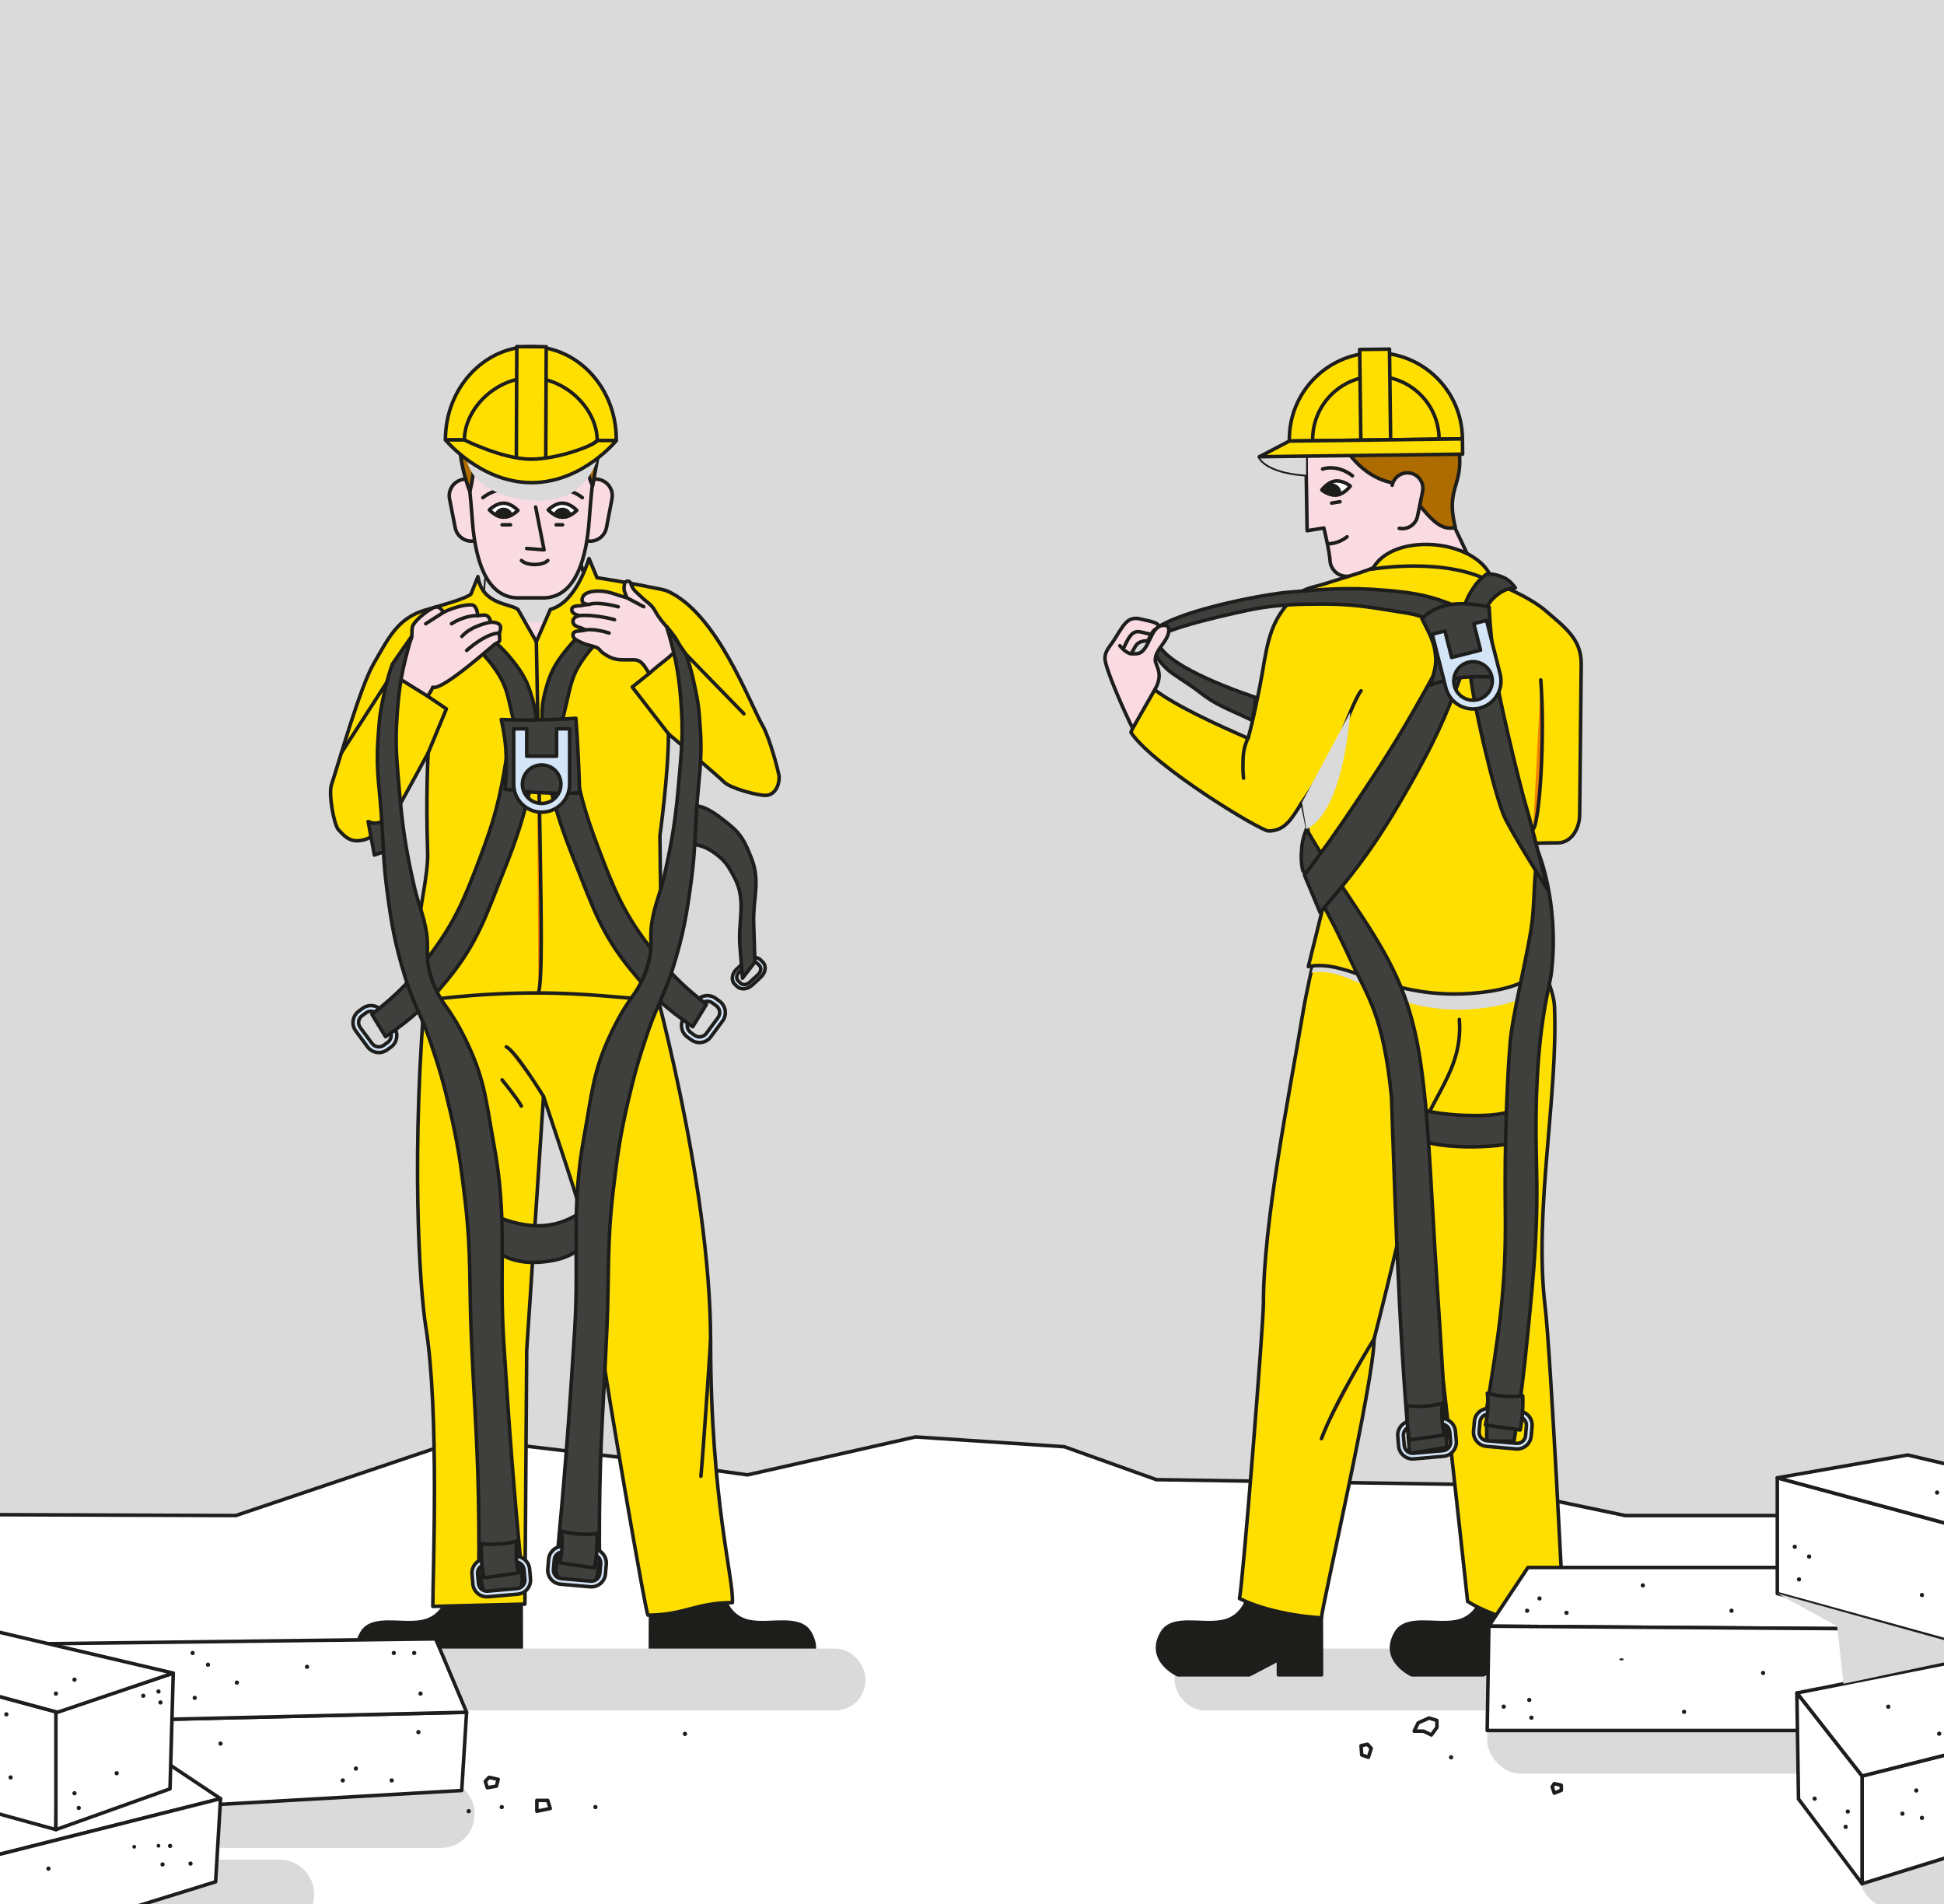 <?xml version="1.0" encoding="UTF-8"?>
<svg xmlns="http://www.w3.org/2000/svg" viewBox="0 0 549.79 538.42">
  <g style="isolation:isolate;">
    <g id="Layer_1">
      <rect x="-23.03" y="-67.15" width="601.14" height="628.19" style="fill:#dadada;"></rect>
      <polygon points="578.11 428.52 459.63 428.52 417.96 419.79 327.04 418.37 301 409.06 258.93 406.29 211.41 417.02 177.4 412.3 131.12 406.79 66.69 428.52 -16.58 428.22 -16.58 561.03 578.11 561.03 578.11 428.52" style="fill:#fff; stroke:#1d1d1b; stroke-linecap:round; stroke-linejoin:round;"></polygon>
      <rect x="332.21" y="466.13" width="138.72" height="17.48" rx="8.42" ry="8.42" style="fill:#dadada; mix-blend-mode:multiply;"></rect>
      <path d="M352.74,451.98s-1.16,5.37-7.04,6.52c-5.87,1.16-14.17-1.82-17.08,3.19-4.51,7.76,4.48,11.86,4.48,11.86h20.23s8.23-4.3,8.23-4.3v4.3h12.18s-.06-21.57-.06-21.57h-20.94Z" style="fill:#1d1d1b; stroke:#1d1d1b; stroke-linecap:round; stroke-linejoin:round;"></path>
      <path d="M418.92,451.98s-1.16,5.37-7.04,6.52c-5.87,1.16-14.17-1.82-17.08,3.19-4.51,7.76,4.48,11.86,4.48,11.86h20.23s8.23-4.3,8.23-4.3v4.3h12.18s-.06-21.57-.06-21.57h-20.94Z" style="fill:#1d1d1b; stroke:#1d1d1b; stroke-linecap:round; stroke-linejoin:round;"></path>
      <path d="M371.57,271.38s-2.2,9.41-3.17,15.47c-3.78,22.69-11.09,58.71-11.09,81.66,0,5.98-5.8,79.07-6.77,83.47,9.93,4.92,23.19,5.46,23.19,5.46.18-3.6,14.88-66.97,14.88-78.84,0,0,9.42-36.43,11.45-50.94,1.14,13.72,1.07,27.83,5.35,40.86.85,2.59,9.65,84.28,9.65,84.28,6.95,4.5,24.62,9.83,27.17,4.64,0,0-3.69-75.11-5.24-87.93-3.25-26.96,3.69-59.64,2.64-84.94-.22-5.18-4.75-13.89-4.75-13.89l-63.31.7Z" style="fill:#ffdf00; fill-rule:evenodd; stroke:#1d1d1b; stroke-linecap:round; stroke-linejoin:round;"></path>
      <path d="M417.89,280.74c-24.01,2.36-35.12-8.65-46.34-7.64l-.65,1.96c11.78-2.29,21.87,12.63,46.99,10.15,19.77-1.94,20.33-10.55,20.33-13.01l-1.08-.05c-1.79,3.35-6.57,7.34-19.25,8.58Z" style="fill:#dadada; fill-rule:evenodd; mix-blend-mode:multiply;"></path>
      <polyline points="416.59 160.04 409.93 146.01 388.91 141.58 384.63 165.73" style="fill:#fbdbe3; fill-rule:evenodd; stroke:#1d1d1b; stroke-linecap:round; stroke-linejoin:round;"></polyline>
      <path d="M409.62,149.27l2.25-23.44-42.58.2.38,24.03,4.74-.77s1.61,6.54,1.78,9.62c.06,1.02,1.68,5.59,7.72,3.54.83-.28,4.01-1.51,10.55-1.83" style="fill:#fbdbe3; fill-rule:evenodd; stroke:#1d1d1b; stroke-linecap:round; stroke-linejoin:round;"></path>
      <path d="M380.53,126.86s4.51,7.73,12.61,9.5c7.54,1.65,11.25,14.72,18.45,12.77-2.96-11.97,2.86-11.51.81-23.5-2.03-11.87-32.34.6-32.34.6l.47.63Z" style="fill:#ad6b00; fill-rule:evenodd; stroke:#1d1d1b; stroke-linecap:round; stroke-linejoin:round;"></path>
      <path d="M373.84,138.52s1.53-2.19,3.75-2.5c2.22-.3,4.29,1.4,4.29,1.4,0,0-1.53,2.2-3.75,2.51-2.22.3-4.29-1.4-4.29-1.4Z" style="fill:#fff; stroke:#1d1d1b; stroke-linecap:round; stroke-linejoin:round;"></path>
      <path d="M388.8,99.74c13.52-.17,24.62,10.65,24.79,24.17,0,.06,0,.12,0,.18l-48.95.62c0-.06,0-.12,0-.18-.17-13.52,10.65-24.62,24.17-24.79Z" style="fill:#ffdf00; fill-rule:evenodd; stroke:#1d1d1b; stroke-linecap:round; stroke-linejoin:round;"></path>
      <path d="M388.89,106.38c9.88-.12,17.98,7.78,18.11,17.66,0,.04,0,.09,0,.13l-35.76.46s0-.09,0-.13c-.13-9.88,7.78-17.99,17.66-18.12Z" style="fill:#ffdf00; fill-rule:evenodd; stroke:#1d1d1b; stroke-linecap:round; stroke-linejoin:round;"></path>
      <rect x="384.7" y="98.78" width="8.43" height="25.62" transform="translate(-1.39 4.95) rotate(-.73)" style="fill:#ffdf00; stroke:#1d1d1b; stroke-linecap:round; stroke-linejoin:round;"></rect>
      <line x1="378.97" y1="141.87" x2="376.6" y2="142.25" style="fill:none; stroke:#1d1d1b; stroke-linecap:round; stroke-linejoin:round;"></line>
      <path d="M375.57,153.73s2.61.22,5.4-1.95" style="fill:#fbdbe3; fill-rule:evenodd; stroke:#1d1d1b; stroke-linecap:round; stroke-linejoin:round;"></path>
      <path d="M393.73,137.2c.48-2.36,2.82-3.9,5.18-3.42h0c2.36.48,3.9,2.82,3.42,5.18l-1.43,7c-.48,2.36-2.82,3.9-5.18,3.42h0" style="fill:#fbdbe3; stroke:#1d1d1b; stroke-linecap:round; stroke-linejoin:round;"></path>
      <path d="M356.18,129.14s1.49,4.31,13.2,5.1v-5.09" style="fill:#ffdf00; fill-rule:evenodd; stroke:#1d1d1b; stroke-linecap:round; stroke-linejoin:round;"></path>
      <path d="M378.87,139.74c.02-.19.02-.38-.02-.58-.21-1.32-1.46-2.22-2.78-2.01-.92.15-1.62.79-1.9,1.62.67.46,2.26,1.39,3.95,1.16.26-.04.51-.1.74-.18Z" style="fill:#1d1d1b; fill-rule:evenodd; stroke:#1d1d1b; stroke-linecap:round; stroke-linejoin:round;"></path>
      <path d="M356.18,129.14s1.49,4.31,13.2,5.1v-5.3l-13.2.19Z" style="fill:#dadada; fill-rule:evenodd; mix-blend-mode:multiply;"></path>
      <path d="M399.71,329.41c1.32-16.79,14.33-24.36,13.01-41.15" style="fill:none; stroke:#1d1d1b; stroke-linecap:round; stroke-linejoin:round;"></path>
      <path d="M399.18,312.12c1.9,3.29,23.81,4.45,27.87,1.98l1.82,8.52c-2.31,2.01-26.61,3.03-29.17-2.07l-.52-8.43Z" style="fill:#3f3f3e; fill-rule:evenodd; stroke:#1d1d1b; stroke-linecap:round; stroke-linejoin:round;"></path>
      <path d="M438.22,267.73s-4.48-28.95-4.48-29.26c0,0,2.07-.15,6.77-.15,3.96,0,6.24-4.09,6.24-8.05l.44-42.65c0-6.99-4.7-10.29-10.02-14.9-5.06-4.4-14.95-8.09-14.95-8.09-3.06-12.04-27.57-14.57-33.76-4.22-.36.6-10.03,3.43-13.54,4.57-3.3,1.1-5.63,1.06-8.26,3.34-7.12,6.2-8.13,12.75-9.67,21.98-.57,3.52-2.86,14.82-4.05,18.46-.7-.44-18.58-7.76-26.38-13.72,0,0-7.04,11.62-6.68,12.13,6.71,9.74,36.67,27.79,38.87,27.79,4.92,0,6.77-3.96,9.5-8.09.53,2.42,2.11,10.24,2.11,10.24,0,3.56,3.69,19.83,3.69,19.83l-4.04,16.35c11.78-2.29,22.78,9.9,47.9,7.43,19.77-1.94,20.33-10.55,20.33-13.01Z" style="fill:#ffdf00; fill-rule:evenodd; stroke:#1d1d1b; stroke-linecap:round; stroke-linejoin:round;"></path>
      <path d="M374.03,251.51c.88,3.87,3.17,5.54,6.33,7.91" style="fill:none; stroke:#1d1d1b; stroke-linecap:round; stroke-linejoin:round;"></path>
      <path d="M387.92,160.94s21.28-3.68,34.29,3.87" style="fill:none; stroke:#1d1d1b; stroke-linecap:round; stroke-linejoin:round;"></path>
      <path d="M435.75,192.24c1.23,15.71-.29,40.11-2.14,42.21" style="fill:#f08100; stroke:#1d1d1b; stroke-linecap:round; stroke-linejoin:round;"></path>
      <path d="M367.52,227.94s7.68-10.95,11.46-19.52c1.28-2.94,4.4-11.28,5.94-13.08" style="fill:none; stroke:#1d1d1b; stroke-linecap:round; stroke-linejoin:round;"></path>
      <path d="M353.1,208.42c-1.58,3.16-1.58,5.41-1.58,8.92,0,1.06.09,1.63.17,2.68" style="fill:none; stroke:#1d1d1b; stroke-linecap:round; stroke-linejoin:round;"></path>
      <path d="M438.79,274.78c2.22-19.82-3.79-33.93-3.79-33.93-1.19,6.74-.94,11.4-1.53,18.22-.75,8.61-6.02,28.49-6.42,36.31,0,0-1.66,19.03-1.32,47.39.26,21.77-1.84,34.07-5.28,55.57v9.15h7.74c1.86-11.75,2.71-18.41,3.87-30.25,1.88-19.14,2.96-30.02,2.46-49.24-.91-35.52,3.66-47.75,4.27-53.22Z" style="fill:#3f3f3e; fill-rule:evenodd; stroke:#1d1d1b; stroke-linecap:round; stroke-linejoin:round;"></path>
      <path d="M406.39,362.47c-1.81-27.32-2.42-51.78-5.63-67.88s-8.82-25.44-18.64-40.1c-5.15-7.68-7.94-12.1-12.66-20.05-.96,2.48-1.28,4.02-1.41,6.68-.09,1.92,0,3.03.35,4.92,5.78,9.42,8.73,14.94,13.36,24.97,4.93,10.69,9.41,15.67,11.77,39.1.03.3.84,25.95,1.59,43.55.96,22.38,1.74,35,3.52,57.33l10.55-1.76c-.99-18.25-1.6-28.54-2.81-46.78Z" style="fill:#3f3f3e; fill-rule:evenodd; stroke:#1d1d1b; stroke-linecap:round; stroke-linejoin:round;"></path>
      <path d="M420.37,162.35c-1.9,1.47-2.86,2.53-4.13,4.57-1.47,2.36-2.05,3.94-2.46,6.68l5.98,1.41c.23-2.94,1.23-4.83,3.52-6.68,1.72-1.4,3.07-1.94,5.28-2.11-1.36-1.93-2.66-2.85-4.92-3.52-1.23-.36-1.98-.44-3.25-.35" style="fill:#3f3f3e; fill-rule:evenodd; stroke:#1d1d1b; stroke-linecap:round; stroke-linejoin:round;"></path>
      <path d="M415.52,188.23c.81,9.72,7,35.95,9.86,42.52,2.01,4.63,12.28,20.75,12.28,20.75,0,0-4.47-18.21-5.77-22.51-2.3-7.63-8.48-33.5-9.67-42.46l-6.69,1.7Z" style="fill:#3f3f3e; fill-rule:evenodd; stroke:#1d1d1b; stroke-linecap:round; stroke-linejoin:round;"></path>
      <path d="M368.93,247.46c5.75-7.67,8.89-12.09,14.24-20.05,9.42-14,14.39-22.15,22.51-36.93h7.74c-4.77,12.76-8.05,19.8-14.77,31.66-8.44,14.9-14.11,22.93-25.32,35.87l-4.4-10.55Z" style="fill:#3f3f3e; fill-rule:evenodd; stroke:#1d1d1b; stroke-linecap:round; stroke-linejoin:round;"></path>
      <path d="M412.01,171.49c-7.39-3.08-11.96-3.87-20.05-4.57-10.69-.93-17.41-.35-27.61.53-7.45.64-34.55,5.8-39.04,11.78-1.14,3.52,3.13,8.96,6.15,11.08,3.52,2.46,5.44,3.54,7.65,5.28,4.92,3.87,7.65,4.57,15.04,8.09,0,0,.88-3.6.88-6.51,0,0-27.7-8.88-27.7-16.53,0-2.73,24.75-7.95,27.35-8.44,6.51-1.23,12.66-1.41,19.34-1.41,8.27,0,12.93.79,21.1,2.11,5.1.79,10.82,1.5,11.61,6.68l5.28-8.09Z" style="fill:#3f3f3e; fill-rule:evenodd; stroke:#1d1d1b; stroke-linecap:round; stroke-linejoin:round;"></path>
      <path d="M404.63,193.65c7.91-2.64,10.54-2.29,18.8-2.29-1.85-8.53-2.27-19.71-2.27-19.71-6.56-1.52-14.51-1.74-18.99,3.36,2.11,4.31,3.87,6.95,3.87,11.78,0,2.29-.88,4.66-1.41,6.86" style="fill:#3f3f3e; fill-rule:evenodd; stroke:#1d1d1b; stroke-linecap:round; stroke-linejoin:round;"></path>
      <path d="M411.31,193.88c.74,2.92,3.71,4.69,6.63,3.94,2.92-.74,4.68-3.71,3.94-6.63-.74-2.92-3.71-4.68-6.62-3.94-2.92.74-4.69,3.71-3.94,6.62M416.83,176.33l3.58-.91,3.85,15.17c1.08,4.24-1.49,8.54-5.73,9.62-4.23,1.08-8.54-1.49-9.62-5.72l-3.85-15.17,3.58-.91,1.9,7.5,4.09-1.04,4.09-1.04-1.9-7.5Z" style="fill:#d4e5f7; stroke:#1d1d1b; stroke-linecap:round; stroke-linejoin:round;"></path>
      <path d="M395.55,408.87l-.24-2.75c-.19-2.2,1.43-4.13,3.63-4.32l8.36-.73c2.19-.19,4.13,1.43,4.32,3.62l.24,2.76c.19,2.19-1.43,4.13-3.63,4.32l-8.36.73c-2.19.19-4.13-1.43-4.32-3.62M397.14,408.74c.11,1.32,1.28,2.29,2.59,2.17l8.36-.73c1.32-.11,2.29-1.28,2.17-2.59l-.24-2.75c-.11-1.32-1.27-2.29-2.59-2.17l-8.36.73c-1.32.12-2.29,1.28-2.17,2.59l.24,2.76Z" style="fill:#d4e5f7; stroke:#1d1d1b; stroke-linecap:round; stroke-linejoin:round;"></path>
      <path d="M397.95,397.47c-.06,1.37-.06,2.15,0,3.52.1,2.41.26,3.78.7,6.15,1.51-.2,2.36-.32,3.87-.53,2.33-.33,3.65-.52,5.98-.88-.5-2.08-.66-3.31-.7-5.45-.03-1.37.01-2.15.18-3.52-2.28.6-3.62.8-5.98.88-1.58.05-2.48.01-4.04-.18" style="fill:#3f3f3e; fill-rule:evenodd; stroke:#1d1d1b; stroke-linecap:round; stroke-linejoin:round;"></path>
      <path d="M433.05,406.06l.24-2.75c.19-2.19-1.43-4.13-3.63-4.32l-8.36-.73c-2.19-.19-4.13,1.43-4.32,3.62l-.24,2.75c-.19,2.19,1.43,4.13,3.62,4.32l8.36.73c2.19.19,4.13-1.43,4.32-3.63M431.46,405.92c-.11,1.32-1.27,2.29-2.59,2.18l-8.36-.73c-1.32-.12-2.29-1.28-2.18-2.59l.24-2.75c.12-1.32,1.28-2.29,2.59-2.17l8.36.73c1.32.11,2.29,1.27,2.17,2.59l-.24,2.75Z" style="fill:#d4e5f7; stroke:#1d1d1b; stroke-linecap:round; stroke-linejoin:round;"></path>
      <path d="M430.65,394.65c.06,1.37.06,2.15,0,3.52-.1,2.42-.26,3.78-.7,6.15-1.51-.2-2.36-.32-3.87-.53-2.34-.33-3.65-.52-5.98-.88.5-2.08.66-3.31.7-5.45.03-1.37-.01-2.15-.18-3.52,2.28.6,3.62.8,5.98.88,1.58.05,2.48.01,4.04-.18" style="fill:#3f3f3e; fill-rule:evenodd; stroke:#1d1d1b; stroke-linecap:round; stroke-linejoin:round;"></path>
      <path d="M317.93,182.92c.92-1.85,1.89-4.32,3.87-4.32.92,0,2.24.49,3.16.63M319.86,184.86c-1.58-.27-3.16-2.29-3.16-2.29M324.61,181.16c-3.68.11-3.38,1.85-4.75,3.69.53.05.88,0,1.41,0,3.91,0,3.84-8.01,7.75-8.01,0,0,1.54-.34,1.54,1.28,0,3.12-3.84,5.39-3.84,8.51,0,1.54,2.58,3.86-.17,8.43-.36.61-6.22,10.88-6.22,10.88-2.2-4.4-7.84-17.04-7.84-19.85,0-1.98,1.44-3.36,2.51-5.01,2.63-4.04,3.71-6.99,7.51-6.07,3.39.82,4.9.93,5.26,2.16-2.2,1.54-1.56,1.18-3.14,4Z" style="fill:#fbdbe3; stroke:#1d1d1b; stroke-linecap:round; stroke-linejoin:round;"></path>
      <path d="M388.61,378.59s-10.89,17.48-14.88,28.19" style="fill:#f08100; fill-rule:evenodd; stroke:#1d1d1b; stroke-linecap:round; stroke-linejoin:round;"></path>
      <path d="M374.04,132.62s4.06-1.53,8.46,1.92" style="fill:none; stroke:#1d1d1b; stroke-linecap:round; stroke-linejoin:round;"></path>
      <path d="M138.33,154.64s-1.14,10.57-1.14,12.84c0,4.04,1.98,6.88,5.63,8.7,2.31,1.14,3.32,2.57,4.31,4.92.73,1.71,1.43,3.52,3.3,3.52,2.75,0,4.37-1.89,5.49-4.4,1.06-2.35,1.96-3.54,3.34-5.72,1.89-2.99,3.08-4.62,4.49-7.91.48-1.14,1.49-1.58,1.49-2.81,0-3.06-3.08-9.26-3.08-10.55l-23.83,1.41Z" style="fill:#fbdbe3; fill-rule:evenodd; stroke:#1d1d1b; stroke-linecap:round; stroke-linejoin:round;"></path>
      <path d="M165.98,161.62l-28.5,1.57c-.27,2.83-.3,3.2-.3,4.28,0,1.5-.84,3.33-.35,4.53,2.71,1.64,6.46,3.01,11.7,3.67,5.18.65,9.15-.05,12.19-1.42,1.57-2.45,2.7-4.18,4-7.22.52-1.23,1.61-1.71,1.61-3.04,0-.67-.14-1.49-.36-2.37Z" style="fill:#dadada; mix-blend-mode:multiply;"></path>
      <path d="M204.92,451.98s1.16,5.37,7.04,6.52c5.87,1.16,14.17-1.82,17.08,3.19,4.51,7.76-4.48,11.86-4.48,11.86h-20.23l-8.23-4.3v4.3h-12.18l.06-21.57h20.94Z" style="fill:#1d1d1b; stroke:#1d1d1b; stroke-linecap:round; stroke-linejoin:round;"></path>
      <path d="M126.45,451.98s-1.16,5.37-7.04,6.52c-5.87,1.16-14.17-1.82-17.08,3.19-4.51,7.76,4.48,11.86,4.48,11.86h20.23s8.23-4.3,8.23-4.3v4.3h12.18s-.06-21.57-.06-21.57h-20.94Z" style="fill:#1d1d1b; stroke:#1d1d1b; stroke-linecap:round; stroke-linejoin:round;"></path>
      <path d="M183.61,273.08s17.36,60.65,17.36,106.03,6.66,67.54,6.15,74.03c-10.2,0-13.66,3.54-23.86,3.54-.61,0-12.66-70.78-12.66-72.81,0-7.91.44-17.98-1.73-25.64-5.68-20.06-8.3-27.47-15.16-48.22l-4.75,71.75-.51,71.8-26.04.65c0-8.88,1.88-55.3-2.01-79.21-1.68-10.33-4.36-49.83.25-99.46l62.96-2.46Z" style="fill:#ffdf00; fill-rule:evenodd; stroke:#1d1d1b; stroke-linecap:round; stroke-linejoin:round;"></path>
      <path d="M121.1,212.86s-3.64,6.76-7.82,14.32c-2.55,4.62-7.05,10.55-12.32,10.55-2.38,0-3.69-1.45-5.28-3.17-1.23-1.36-2.81-10.02-1.94-12.66,2.24-6.81,8.13-27.7,11.96-34.29,4.09-7.03,6.68-12.84,14.6-15.12,4.22-1.23,11.44-3.19,12.89-4.51l1.97-4.95c1.23,8,9.03,7.53,11.32,9.28l5.2,9.14,3.97-9.14c7.48-2.05,10.68-13.9,10.94-14.39l2.25,5.42c7.03,1.06,18.68,3.26,19.69,3.69,14.18,6.07,23.35,31.57,27.26,38.34,1.8,3.12,4.57,13.19,4.57,14.42,0,2.51-1.36,5.1-3.87,5.1s-9.98-2.07-11.61-3.69c-1.67-1.67-15.83-13.7-15.83-13.7,0,11.28-2.42,28.82-2.42,28.82,0,5.32.74,45.2.74,45.2-6.51,3.25-24.76-4.36-69.29,1.6-1.31.18.33-19.76.33-19.76,0-6.15,2.75-15.75,2.53-22.43-.54-15.95.11-27.37.16-28.07" style="fill:#ffdf00; fill-rule:evenodd; stroke:#1d1d1b; stroke-linecap:round; stroke-linejoin:round;"></path>
      <path d="M151.68,181.46s1,50.36,1.16,62.81c.16,12.45.63,33.32-.58,36.5" style="fill:#f08100; fill-rule:evenodd; stroke:#1d1d1b; stroke-linecap:round; stroke-linejoin:round;"></path>
      <path d="M134.24,152.92h0c-2.53.5-5-1.17-5.5-3.69l-1.6-8.16c-.5-2.53,1.17-5,3.69-5.5h0c2.53-.5,5,1.17,5.5,3.69" style="fill:#fbdbe3; stroke:#1d1d1b; stroke-linecap:round; stroke-linejoin:round;"></path>
      <path d="M166.03,152.93h0c2.53.49,5-1.19,5.48-3.72l1.57-8.17c.49-2.53-1.19-5-3.72-5.48h0c-2.53-.49-5,1.19-5.48,3.72" style="fill:#fbdbe3; stroke:#1d1d1b; stroke-linecap:round; stroke-linejoin:round;"></path>
      <path d="M215.76,272.06l-.66-.64c-1.04-1.07-3-.9-4.37.38l-2.39,2.2c-1.37,1.28-1.63,3.18-.59,4.24l.66.64c1.04,1.07,3,.9,4.37-.38l2.39-2.2c1.37-1.28,1.63-3.18.59-4.24M214.77,272.99c.63.64.47,1.78-.35,2.55l-2.39,2.2c-.82.77-2,.87-2.62.23l-.66-.64c-.63-.64-.47-1.78.35-2.55l2.39-2.2c.82-.77,1.99-.87,2.62-.23l.66.64Z" style="fill:#d4e5f7; stroke:#1d1d1b; stroke-linecap:round; stroke-linejoin:round;"></path>
      <path d="M136.13,340.96c2.99,2.45,5.07,3.53,8.79,4.57,8.69,2.42,15.8.75,22.51-5.28l-.35,10.2c-4.08,4.08-7.63,5.76-13.37,6.33-6.56.65-11.09-.72-16.18-4.92l-1.41-10.9Z" style="fill:#3f3f3e; fill-rule:evenodd; stroke:#1d1d1b; stroke-linecap:round; stroke-linejoin:round;"></path>
      <path d="M203.55,283.12l-1.1-.8c-1.76-1.33-4.26-.97-5.59.78l-3.32,4.48c-1.33,1.76-.97,4.26.79,5.59l1.1.8c1.76,1.33,4.26.98,5.58-.78l3.32-4.48c1.32-1.76.97-4.26-.79-5.58M202.59,284.39c1.06.8,1.26,2.3.47,3.35l-3.32,4.48c-.79,1.06-2.3,1.27-3.35.47l-1.1-.8c-1.05-.79-1.27-2.3-.47-3.35l3.32-4.48c.8-1.06,2.29-1.27,3.35-.47l1.1.8Z" style="fill:#d4e5f7; stroke:#1d1d1b; stroke-linecap:round; stroke-linejoin:round;"></path>
      <path d="M161.8,211.88c1.75,11.07,3.4,17.3,7.39,27.79,4.27,11.24,6.84,17.82,14.07,27.43,5.53,7.37,9.28,11.19,16.53,16.88l-3.87,6.33c-7.69-5.27-11.7-8.95-17.59-16.18-8.49-10.41-10.84-18.12-15.83-30.6-3.69-9.23-5.41-14.61-7.74-24.27l7.03-7.39Z" style="fill:#3f3f3e; fill-rule:evenodd; stroke:#1d1d1b; stroke-linecap:round; stroke-linejoin:round;"></path>
      <path d="M179.91,175.83c-6.68,1.76-10.55,4.42-14.59,10.02-2.3,3.19-3.29,5.33-4.22,9.14l-2.46,10.55-5.1.18c-.49-4.31-.28-6.9.88-11.08,1.24-4.46,2.57-6.92,5.45-10.55,4.61-5.82,8.69-8.53,15.83-10.55l4.22,2.29Z" style="fill:#3f3f3e; fill-rule:evenodd; stroke:#1d1d1b; stroke-linecap:round; stroke-linejoin:round;"></path>
      <path d="M101.41,285.94l1.1-.8c1.76-1.33,4.26-.97,5.59.79l3.32,4.48c1.32,1.76.97,4.26-.78,5.59l-1.1.8c-1.76,1.33-4.26.97-5.58-.79l-3.32-4.48c-1.33-1.76-.97-4.26.78-5.59M102.37,287.21c-1.05.8-1.26,2.3-.47,3.35l3.32,4.48c.79,1.06,2.29,1.27,3.35.47l1.1-.8c1.06-.8,1.27-2.3.47-3.35l-3.32-4.48c-.8-1.06-2.3-1.27-3.35-.47l-1.1.8Z" style="fill:#d4e5f7; stroke:#1d1d1b; stroke-linecap:round; stroke-linejoin:round;"></path>
      <path d="M125.05,178.64c6.68,1.76,10.55,4.42,14.59,10.02,2.3,3.19,3.29,5.33,4.22,9.15l2.46,10.55,5.1.17c.49-4.31.28-6.9-.88-11.08-1.24-4.46-2.58-6.92-5.45-10.55-4.61-5.81-8.69-8.53-15.83-10.55l-4.22,2.29Z" style="fill:#3f3f3e; fill-rule:evenodd; stroke:#1d1d1b; stroke-linecap:round; stroke-linejoin:round;"></path>
      <path d="M109.75,230.87c-.53.7-.96,1.04-1.76,1.41-1.37.63-2.5.63-3.87,0l1.76,9.5,4.92-1.76-1.06-9.14Z" style="fill:#3f3f3e; fill-rule:evenodd; stroke:#1d1d1b; stroke-linecap:round; stroke-linejoin:round;"></path>
      <path d="M143.16,214.69c-1.75,11.08-3.4,17.3-7.39,27.79-4.27,11.24-6.85,17.82-14.07,27.43-5.53,7.37-9.28,11.19-16.53,16.88l3.87,6.33c7.69-5.27,11.7-8.96,17.59-16.18,8.49-10.41,10.84-18.12,15.83-30.6,3.69-9.22,5.41-14.61,7.74-24.27l-7.03-7.39Z" style="fill:#3f3f3e; fill-rule:evenodd; stroke:#1d1d1b; stroke-linecap:round; stroke-linejoin:round;"></path>
      <path d="M141.76,203.44c1.14,5.25,1.46,8.34,1.41,13.72-.02,2.34-.1,3.66-.35,5.98,4.64.64,7.28.88,11.96,1.06,3.56.13,5.58.13,9.14,0-.1-3.71-.17-5.8-.35-9.5-.22-4.53-.37-7.08-.7-11.61-2.6.18-4.08.26-6.68.35-5.62.2-8.8.2-14.42,0" style="fill:#3f3f3e; fill-rule:evenodd; stroke:#1d1d1b; stroke-linecap:round; stroke-linejoin:round;"></path>
      <path d="M147.74,221.73c0,3.01,2.44,5.45,5.45,5.45s5.45-2.44,5.45-5.45-2.44-5.45-5.45-5.45-5.45,2.44-5.45,5.45M157.41,206.08h3.69v15.65c0,4.37-3.54,7.91-7.91,7.91s-7.91-3.54-7.91-7.91v-15.65h3.69v7.74h8.44v-7.74Z" style="fill:#d4e5f7; stroke:#1d1d1b; stroke-linecap:round; stroke-linejoin:round;"></path>
      <path d="M110.89,190.6l10.05,6.24s1.08-1.54,1.47-2.55c.13,0,.2.09.33.09,3.36,0,16.05-11.39,17.17-12.22.57-.42,1.41-.51,1.41-1.23,0-.66-.09-1.93-.09-1.93.18-.57.35-.97.35-1.58,0-1.12-1.34-1.49-2.46-1.49h-.35c-.15-1.03-.73-2.02-1.76-2.02-.68,0-1.17.07-1.85.18-.22-1.41-.53-3.08-1.93-3.08-3.91,0-8.53,2.44-7.74,2.11-.64-.7-1.05-1.49-2.02-1.49-1.67,0-6.26,3.82-6.77,5.45-.33,1.06-.09,1.8-.26,2.9-.31,1.96-2.02,2.4-2.81,4.22-.97,2.22-1.74,3.34-2.64,5.54l-.09.88Z" style="fill:#fbdbe3; fill-rule:evenodd; stroke:#1d1d1b; stroke-linecap:round; stroke-linejoin:round;"></path>
      <path d="M166.55,170.9c-.88,0-1.93-.35-1.93-1.23,0-2.04,2.53-2.55,4.57-2.55,3.19,0,4.88,1.08,8,1.85-.13-.97-.7-1.58-.7-2.55s.13-2.11,1.05-2.11c.86,0,.9,1.01,1.32,1.76.7,1.25,1.52,1.69,2.55,2.73,1.54,1.54,2.86,2.07,3.87,3.96,2.26,4.2,5.21,5.63,7.03,10.02-3.06,3.36-5.34,4.59-8.71,7.65-1.25-1.89-2.07-3.87-4.33-3.87h-3.12c-2.37,0-3.83-.64-5.74-2.02-.73-.53-.92-1.19-1.76-1.49-1.78-.68-2.99-.68-4.66-1.58-.92-.48-1.94-.88-1.94-1.93,0-1.47,2.11-.94,3.52-1.41-1.41-.92-3.52-.79-3.52-2.46,0-.9.79-1.36,1.67-1.58l-.35-.18c-.88-.22-1.67-.68-1.67-1.58,0-.97,1.32-.97,2.29-1.06,1.01-.09,1.54-.35,2.55-.35,0,0,2.08-1.01,8.31.64" style="fill:#fbdbe3; fill-rule:evenodd; stroke:#1d1d1b; stroke-linecap:round; stroke-linejoin:round;"></path>
      <path d="M193.46,229.47c3.42-4.04,8.9.54,13.01,3.87,3.31,2.68,4.39,5.19,5.98,9.14,2.7,6.75.46,11.37.7,18.64.15,4.25.22,6.65.35,10.9l-3.52,4.57c-.27-3.43-.42-5.36-.7-8.79-.65-7.82,2.02-13.17-1.76-20.05-1.32-2.4-2.11-3.87-4.22-5.63-3.23-2.69-5.99-3.64-10.2-3.52-2.09-2.89-1.96-6.42.35-9.14" style="fill:#3f3f3e; fill-rule:evenodd; stroke:#1d1d1b; stroke-linecap:round; stroke-linejoin:round;"></path>
      <path d="M188.53,177.15c2.72,9.04,3.68,14.41,4.22,23.83.44,7.54-.07,11.82-.7,19.35-.91,10.79-1.83,16.88-4.22,27.43-1.19,5.26-2.72,8.03-3.52,13.37-.59,3.94.23,6.32-.7,10.2-.91,3.76-1.8,5.87-3.87,9.14-3.33,4.65-4.98,7.47-7.39,12.66-4.64,10.02-5.02,16.57-7.03,27.43-3.99,21.47-1.44,34.13-2.81,55.92-1.66,26.36-2.82,41.23-5.28,67.53l.7,2.83c1.34.98,8.17,2.15,10.55,1.06l1.06-6.35c-.04-5.35-.04-8.37,0-13.72.17-20.45,1.23-31.97,2.11-52.41.65-15.09-.01-23.69,1.76-38.69,1.17-9.94,1.96-15.57,4.22-25.32,1.81-7.78,3.06-12.13,5.63-19.69,2.42-7.12,4.8-10.76,7.03-17.94,3-9.63,3.97-15.32,5.28-25.32.96-7.37.95-11.58,1.41-18.99.56-9.18,1.73-14.39,1.06-23.57-.39-5.32-.35-6.51-1.93-13.54-.74-3.28-1.15-4.55-2.11-7.39l-5.45-7.83Z" style="fill:#3f3f3e; fill-rule:evenodd; stroke:#1d1d1b; stroke-linecap:round; stroke-linejoin:round;"></path>
      <path d="M171.23,445.04l.24-2.75c.19-2.19-1.43-4.13-3.63-4.32l-8.36-.73c-2.19-.19-4.13,1.43-4.32,3.62l-.24,2.75c-.19,2.2,1.43,4.13,3.63,4.32l8.36.73c2.19.19,4.13-1.43,4.32-3.63M169.64,444.9c-.11,1.31-1.27,2.29-2.59,2.17l-8.36-.73c-1.32-.11-2.29-1.28-2.17-2.59l.24-2.75c.11-1.32,1.28-2.29,2.59-2.18l8.36.73c1.32.11,2.29,1.28,2.17,2.59l-.24,2.76Z" style="fill:#d4e5f7; stroke:#1d1d1b; stroke-linecap:round; stroke-linejoin:round;"></path>
      <path d="M168.83,433.63c.06,1.37.06,2.15,0,3.52-.1,2.41-.26,3.78-.7,6.15-1.51-.2-2.36-.32-3.87-.53-2.34-.33-3.65-.52-5.98-.88.5-2.09.66-3.31.7-5.45.03-1.37-.01-2.15-.18-3.52,2.28.6,3.62.8,5.98.88,1.58.05,2.47.01,4.04-.18" style="fill:#3f3f3e; fill-rule:evenodd; stroke:#1d1d1b; stroke-linecap:round; stroke-linejoin:round;"></path>
      <path d="M151.19,113.83v-.2l-1.08.1-1.08-.1v.2l-17.33,14.02s1.16,9.46,1.89,19.38c.73,9.92,3.48,21.52,12.64,21.82h7.75c9.16-.31,11.92-11.9,12.64-21.82.73-9.92,1.89-19.38,1.89-19.38l-17.33-14.02Z" style="fill:#fbdbe3; fill-rule:evenodd; stroke:#1d1d1b; stroke-linecap:round; stroke-linejoin:round;"></path>
      <path d="M132.89,139s1.88-7.21,1-12.92c0,0,12.6,3.27,24.55-7.02,0,0,2.34,5.84,7.51,6.71,0,0-.37,8.22,1.67,11.57l1.6-8.97s5.28-15.94-9.21-18.53c-14.49-2.59-27.58-2.73-29.62,7.79-2.04,10.52,2.5,21.36,2.5,21.36Z" style="fill:#ad6b00; stroke:#1d1d1b; stroke-linecap:round; stroke-linejoin:round;"></path>
      <path d="M158.87,119.07s2.97-5.1,1.65-9.22" style="fill:#ea5b0c; stroke:#1d1d1b; stroke-linecap:round; stroke-linejoin:round;"></path>
      <polyline points="151.49 143.36 153.87 155.47 148.95 155.08" style="fill:#fbdbe3; fill-rule:evenodd; stroke:#1d1d1b; stroke-linecap:round; stroke-linejoin:round;"></polyline>
      <path d="M146.48,144.32s-1.77-1.99-4-2.04c-2.23-.04-4.08,1.89-4.08,1.89,0,0,1.77,2,4,2.04,2.23.04,4.07-1.89,4.07-1.89Z" style="fill:#fff; stroke:#1d1d1b; stroke-linecap:round; stroke-linejoin:round;"></path>
      <path d="M163.13,144.32s-1.77-1.99-4-2.04c-2.23-.04-4.08,1.89-4.08,1.89,0,0,1.77,2,4,2.04,2.23.04,4.07-1.89,4.07-1.89Z" style="fill:#fff; stroke:#1d1d1b; stroke-linecap:round; stroke-linejoin:round;"></path>
      <path d="M145.03,138.79s-4.06-1.53-8.46,1.92" style="fill:none; stroke:#1d1d1b; stroke-linecap:round; stroke-linejoin:round;"></path>
      <path d="M156.23,138.79s4.06-1.53,8.46,1.92" style="fill:none; stroke:#1d1d1b; stroke-linecap:round; stroke-linejoin:round;"></path>
      <line x1="142" y1="148.39" x2="144.39" y2="148.39" style="fill:none; stroke:#1d1d1b; stroke-linecap:round; stroke-linejoin:round;"></line>
      <line x1="157.3" y1="148.39" x2="159.09" y2="148.39" style="fill:none; stroke:#1d1d1b; stroke-linecap:round; stroke-linejoin:round;"></line>
      <path d="M142.41,146.21c.77.01,1.49-.22,2.11-.51-.23-.95-1.09-1.66-2.11-1.66s-1.83.68-2.09,1.59c.61.32,1.32.57,2.09.59Z" style="fill:#1d1d1b; stroke:#1d1d1b; stroke-linecap:round; stroke-linejoin:round;"></path>
      <path d="M159.08,146.21c.77.01,1.49-.22,2.11-.51-.23-.95-1.09-1.66-2.11-1.66s-1.83.68-2.09,1.59c.61.32,1.32.57,2.09.59Z" style="fill:#1d1d1b; stroke:#1d1d1b; stroke-linecap:round; stroke-linejoin:round;"></path>
      <path d="M147.48,158.48c1.52,1.52,5.93,1.52,7.45,0" style="fill:none; stroke:#1d1d1b; stroke-linecap:round; stroke-linejoin:round;"></path>
      <polyline points="183.61 190.42 178.81 194.26 189.06 207.5" style="fill:#ffdf00; fill-rule:evenodd; stroke:#1d1d1b; stroke-linecap:round; stroke-linejoin:round;"></polyline>
      <line x1="193.98" y1="184.97" x2="210.39" y2="201.82" style="fill:#f08100; stroke:#1d1d1b; stroke-linecap:round; stroke-linejoin:round;"></line>
      <line x1="110.89" y1="190.6" x2="96.56" y2="212.86" style="fill:#f08100; stroke:#1d1d1b; stroke-linecap:round; stroke-linejoin:round;"></line>
      <path d="M116.43,179.96c-2.73,9.04-3.68,14.41-4.22,23.83-.44,7.54.07,11.82.7,19.34.91,10.79,1.83,16.88,4.22,27.43,1.19,5.26,2.72,8.03,3.52,13.36.59,3.94-.23,6.33.7,10.2.91,3.76,1.8,5.87,3.87,9.14,3.33,4.65,4.98,7.48,7.39,12.66,4.64,10.02,5.02,16.57,7.03,27.43,3.99,21.47,1.44,34.13,2.81,55.92,1.66,26.36,2.82,41.23,5.28,67.53l-.35,2.34c-1.34.98-8.17,2.15-10.55,1.06l-1.41-5.85c.04-5.35.04-8.37,0-13.72-.17-20.45-1.23-31.97-2.11-52.41-.65-15.09.01-23.69-1.76-38.69-1.17-9.94-1.96-15.57-4.22-25.32-1.81-7.78-3.06-12.13-5.63-19.7-2.42-7.12-4.8-10.76-7.03-17.94-3-9.63-3.97-15.32-5.28-25.32-.96-7.37-.95-11.58-1.41-18.99-.56-9.18-1.73-14.39-1.06-23.56.39-5.32.35-6.51,1.93-13.54.74-3.28,1.15-4.55,2.11-7.39l5.45-7.83Z" style="fill:#3f3f3e; fill-rule:evenodd; stroke:#1d1d1b; stroke-linecap:round; stroke-linejoin:round;"></path>
      <polyline points="120.94 196.84 126.24 200.43 121.1 212.86" style="fill:#ffdf00; fill-rule:evenodd; stroke:#1d1d1b; stroke-linecap:round; stroke-linejoin:round;"></polyline>
      <path d="M131.97,183.92s5.28-4.87,9.25-4.92" style="fill:#fbdbe3; fill-rule:evenodd; stroke:#1d1d1b; stroke-linecap:round; stroke-linejoin:round;"></path>
      <path d="M138.77,175.92s-5.43.88-8.15,4.04" style="fill:#fbdbe3; fill-rule:evenodd; stroke:#1d1d1b; stroke-linecap:round; stroke-linejoin:round;"></path>
      <path d="M135.16,174.07s-3.3-.3-7.47,2.29" style="fill:#fbdbe3; fill-rule:evenodd; stroke:#1d1d1b; stroke-linecap:round; stroke-linejoin:round;"></path>
      <line x1="125.49" y1="173.1" x2="120.4" y2="176.36" style="fill:#fbdbe3; stroke:#1d1d1b; stroke-linecap:round; stroke-linejoin:round;"></line>
      <path d="M173.79,175.21s-5.57-1.58-10.05-1.14" style="fill:#fbdbe3; fill-rule:evenodd; stroke:#1d1d1b; stroke-linecap:round; stroke-linejoin:round;"></path>
      <path d="M172.25,178.99s-3.92-1.31-6.66-.88" style="fill:#fbdbe3; fill-rule:evenodd; stroke:#1d1d1b; stroke-linecap:round; stroke-linejoin:round;"></path>
      <line x1="177.19" y1="168.97" x2="182.06" y2="171.55" style="fill:#fbdbe3; stroke:#1d1d1b; stroke-linecap:round; stroke-linejoin:round;"></line>
      <path d="M133.73,447.85l-.24-2.75c-.19-2.2,1.43-4.13,3.62-4.32l8.36-.73c2.19-.19,4.13,1.43,4.32,3.63l.24,2.75c.19,2.19-1.43,4.13-3.63,4.32l-8.36.73c-2.19.19-4.13-1.43-4.32-3.63M135.32,447.71c.12,1.32,1.28,2.29,2.59,2.18l8.36-.73c1.32-.11,2.29-1.28,2.17-2.59l-.24-2.76c-.12-1.31-1.28-2.29-2.59-2.17l-8.36.73c-1.32.11-2.29,1.27-2.18,2.59l.24,2.75Z" style="fill:#d4e5f7; stroke:#1d1d1b; stroke-linecap:round; stroke-linejoin:round;"></path>
      <path d="M136.13,436.45c-.06,1.37-.06,2.15,0,3.52.1,2.41.26,3.78.7,6.15,1.51-.2,2.36-.32,3.87-.53,2.33-.33,3.65-.52,5.98-.88-.5-2.08-.66-3.31-.7-5.45-.03-1.37.01-2.15.18-3.52-2.28.6-3.62.8-5.98.88-1.58.05-2.48.01-4.04-.18" style="fill:#3f3f3e; fill-rule:evenodd; stroke:#1d1d1b; stroke-linecap:round; stroke-linejoin:round;"></path>
      <path d="M153.71,310.01s-7.87-12.84-10.52-14.01" style="fill:#f08100; fill-rule:evenodd; stroke:#1d1d1b; stroke-linecap:round; stroke-linejoin:round;"></path>
      <path d="M142,305.33s4.18,5.1,5.45,7.41" style="fill:#f08100; fill-rule:evenodd; stroke:#1d1d1b; stroke-linecap:round; stroke-linejoin:round;"></path>
      <path d="M200.97,379.11s-1.86,28.61-2.74,38.29" style="fill:#fbdbe3; fill-rule:evenodd; stroke:#1d1d1b; stroke-linecap:round; stroke-linejoin:round;"></path>
      <path d="M131.7,127.86s-.72,11.23,17.25,13.49,20.27-12.96,20.27-12.96" style="fill:#dadada; mix-blend-mode:multiply;"></path>
      <path d="M150.26,98.01c-13.34-.05-24.22,11.66-24.29,26.16,0,.07,0,.13,0,.19l48.32.2c0-.07,0-.13,0-.2.07-14.5-10.7-26.3-24.04-26.36Z" style="fill:#ffdf00; fill-rule:evenodd; stroke:#1d1d1b; stroke-linecap:round; stroke-linejoin:round;"></path>
      <path d="M168.9,124.55c-.05-9.12-9.07-17.68-18.76-17.72-9.68-.04-18.67,8.45-18.82,17.56h0c3.85,2.68,11.53,5.4,19.52,5.44,8,.03,15.76-3.17,18.06-5.28h0Z" style="fill:#ffdf00; fill-rule:evenodd; stroke:#1d1d1b; stroke-linecap:round; stroke-linejoin:round;"></path>
      <rect x="134.33" y="109.77" width="31.82" height="8.32" transform="translate(35.67 263.67) rotate(-89.75)" style="fill:#ffdf00; stroke:#1d1d1b; stroke-linecap:round; stroke-linejoin:round;"></rect>
      <path d="M168.9,124.55c-.13,1.08-10.8,5.31-18.8,5.28-8-.03-18.78-5.44-18.78-5.44l-5.34-.02s9.83,12.04,24.26,12.1c14.43.06,24.06-11.9,24.06-11.9l-5.4-.02Z" style="fill:#ffdf00; fill-rule:evenodd; stroke:#1d1d1b; stroke-linecap:round; stroke-linejoin:round;"></path>
      <circle cx="193.72" cy="490.25" r=".6" style="fill:#1d1d1b;"></circle>
      <circle cx="56.01" cy="481.17" r=".6" style="fill:#1d1d1b;"></circle>
      <circle cx="66.14" cy="476.78" r=".6" style="fill:#1d1d1b;"></circle>
      <polygon points="54.97 470.98 53.51 472.84 56.01 473.55 56.01 471.34 54.97 470.98" style="fill:#fff; stroke:#1d1d1b; stroke-linecap:round; stroke-linejoin:round;"></polygon>
      <rect x="106.02" y="466.13" width="138.72" height="17.48" rx="8.42" ry="8.42" style="fill:#dadada; mix-blend-mode:multiply;"></rect>
      <path d="M381.87,201.41s-1.68,27.97-12.41,33.04l-1.23-7.56,13.64-25.48Z" style="fill:#dadada; fill-rule:evenodd; mix-blend-mode:multiply;"></path>
      <path d="M79.1,525.83H15.91c-5.37,0-9.77,4.4-9.77,9.77h0c0,1.29.26,2.53.72,3.66l-46.3,16.05,2.6,2.95h-18.14c-5.37,0-9.77,4.4-9.77,9.77s4.4,9.77,9.77,9.77H8.21c1.72,0,3.34-.46,4.75-1.25l69.83-31.92c.16-.06.31-.14.46-.21h0c3.31-1.57,5.62-4.94,5.62-8.82h0c0-5.37-4.4-9.77-9.77-9.77Z" style="fill:#dadada; mix-blend-mode:multiply;"></path>
      <rect x="25.9" y="502.95" width="108.31" height="19.54" rx="9.41" ry="9.41" style="fill:#dadada; mix-blend-mode:multiply;"></rect>
      <rect x="-100.55" y="493.4" width="108.31" height="19.54" rx="9.41" ry="9.41" style="fill:#dadada; mix-blend-mode:multiply;"></rect>
      <polygon points="131.96 484.14 130.58 506.26 34.25 511.79 34.25 486.44 131.96 484.14" style="fill:#fff; fill-rule:evenodd;"></polygon>
      <polygon points="131.96 484.14 130.58 506.26 34.25 511.79 34.25 486.44 131.96 484.14" style="fill:none; stroke:#1d1d1b; stroke-linecap:round; stroke-linejoin:round;"></polygon>
      <polygon points="34.25 486.44 131.96 484.14 123.21 463.4 11.66 464.78 34.25 486.44" style="fill:#fff; fill-rule:evenodd;"></polygon>
      <polygon points="34.25 486.44 131.96 484.14 123.21 463.4 11.66 464.78 34.25 486.44" style="fill:none; stroke:#1d1d1b; stroke-linecap:round; stroke-linejoin:round;"></polygon>
      <polygon points="-82.36 516.86 38.86 492.89 62.37 508.57 -63.93 540.37 -82.36 516.86" style="fill:#fff; fill-rule:evenodd;"></polygon>
      <polygon points="-82.36 516.86 38.86 492.89 62.37 508.57 -63.93 540.37 -82.36 516.86" style="fill:none; stroke:#1d1d1b; stroke-linecap:round; stroke-linejoin:round;"></polygon>
      <polygon points="-63.93 540.37 -63.93 570.79 60.98 532.07 62.37 508.57 -63.93 540.37" style="fill:#fff; fill-rule:evenodd;"></polygon>
      <polygon points="-63.93 540.37 -63.93 570.79 60.98 532.07 62.37 508.57 -63.93 540.37" style="fill:none; stroke:#1d1d1b; stroke-linecap:round; stroke-linejoin:round;"></polygon>
      <polygon points="-87.89 456.02 -87.89 488.75 15.81 517.32 16.27 484.14 -87.89 456.02" style="fill:#fff; fill-rule:evenodd;"></polygon>
      <polygon points="-87.89 456.02 -87.89 488.75 15.81 517.32 16.27 484.14 -87.89 456.02" style="fill:none; stroke:#1d1d1b; stroke-linecap:round; stroke-linejoin:round;"></polygon>
      <polygon points="15.81 484.14 49 473.07 48.08 505.8 15.81 517.32 15.81 484.14" style="fill:#fff; fill-rule:evenodd;"></polygon>
      <polygon points="15.81 484.14 49 473.07 48.08 505.8 15.81 517.32 15.81 484.14" style="fill:none; stroke:#1d1d1b; stroke-linecap:round; stroke-linejoin:round;"></polygon>
      <polygon points="-87.89 456.02 16.27 484.14 49 473.07 -51.02 449.57 -87.89 456.02" style="fill:#fff; fill-rule:evenodd;"></polygon>
      <polygon points="-87.89 456.02 16.27 484.14 49 473.07 -51.02 449.57 -87.89 456.02" style="fill:none; stroke:#1d1d1b; stroke-linecap:round; stroke-linejoin:round;"></polygon>
      <circle cx="3" cy="502.57" r=".6" style="fill:#1d1d1b;"></circle>
      <circle cx="62.37" cy="493" r=".6" style="fill:#1d1d1b;"></circle>
      <circle cx="13.7" cy="528.36" r=".6" style="fill:#1d1d1b;"></circle>
      <circle cx="44.82" cy="478.27" r=".6" style="fill:#1d1d1b;"></circle>
      <circle cx="118.93" cy="478.87" r=".6" style="fill:#1d1d1b;"></circle>
      <circle cx="111.37" cy="467.38" r=".6" style="fill:#1d1d1b;"></circle>
      <circle cx="45.38" cy="481.37" r=".6" style="fill:#1d1d1b;"></circle>
      <circle cx="55.07" cy="480.07" r=".6" style="fill:#1d1d1b;"></circle>
      <circle cx="66.99" cy="475.76" r=".6" style="fill:#1d1d1b;"></circle>
      <circle cx="141.9" cy="510.95" r=".6" style="fill:#1d1d1b;"></circle>
      <circle cx="117.14" cy="467.38" r=".6" style="fill:#1d1d1b;"></circle>
      <circle cx="40.52" cy="479.47" r=".6" style="fill:#1d1d1b;"></circle>
      <circle cx="58.82" cy="470.69" r=".6" style="fill:#1d1d1b;"></circle>
      <circle cx="54.48" cy="467.38" r=".6" style="fill:#1d1d1b;"></circle>
      <circle cx="33" cy="501.38" r=".6" style="fill:#1d1d1b;"></circle>
      <circle cx="86.83" cy="471.29" r=".6" style="fill:#1d1d1b;"></circle>
      <circle cx="118.33" cy="489.76" r=".6" style="fill:#1d1d1b;"></circle>
      <circle cx="100.65" cy="500.06" r=".6" style="fill:#1d1d1b;"></circle>
      <circle cx="168.39" cy="510.95" r=".6" style="fill:#1d1d1b;"></circle>
      <circle cx="96.94" cy="503.41" r=".6" style="fill:#1d1d1b;"></circle>
      <circle cx="21.07" cy="507.04" r=".6" style="fill:#1d1d1b;"></circle>
      <circle cx="110.78" cy="503.41" r=".6" style="fill:#1d1d1b;"></circle>
      <circle cx="22.27" cy="511.19" r=".6" style="fill:#1d1d1b;"></circle>
      <circle cx="21.07" cy="474.92" r=".6" style="fill:#1d1d1b;"></circle>
      <circle cx="15.81" cy="478.87" r=".6" style="fill:#1d1d1b;"></circle>
      <circle cx="1.8" cy="484.73" r=".6" style="fill:#1d1d1b;"></circle>
      <circle cx="132.56" cy="512.12" r=".6" style="fill:#1d1d1b;"></circle>
      <circle cx="53.88" cy="526.93" r=".6" style="fill:#1d1d1b;"></circle>
      <circle cx="48.1" cy="521.93" r=".6" style="fill:#1d1d1b;"></circle>
      <circle cx="45.97" cy="527.17" r=".6" style="fill:#1d1d1b;"></circle>
      <ellipse cx="44.82" cy="521.9" rx=".54" ry=".52" transform="translate(-477 476.13) rotate(-80.08)" style="fill:#1d1d1b;"></ellipse>
      <ellipse cx="37.96" cy="522.18" rx=".54" ry=".52" transform="translate(-482.95 469.61) rotate(-80.08)" style="fill:#1d1d1b;"></ellipse>
      <polygon points="151.83 509.06 154.9 509.06 155.62 511.35 151.83 512.13 151.83 509.06" style="fill:#fff; stroke:#1d1d1b; stroke-linecap:round; stroke-linejoin:round;"></polygon>
      <polygon points="137.25 503.68 138.32 502.54 140.9 503.11 140.39 505.04 137.82 505.48 137.25 503.68" style="fill:#fff; stroke:#1d1d1b; stroke-linecap:round; stroke-linejoin:round;"></polygon>
      <path d="M669.65,487.66h-63.2c-5.37,0-9.77,4.4-9.77,9.77h0c0,1.29.26,2.53.72,3.66l-46.3,16.05,2.6,2.95h-18.14c-5.37,0-9.77,4.4-9.77,9.77s4.4,9.77,9.77,9.77h63.2c1.72,0,3.34-.46,4.75-1.25l69.83-31.92c.16-.06.31-.14.46-.21h0c3.31-1.57,5.62-4.94,5.62-8.82h0c0-5.37-4.4-9.77-9.77-9.77Z" style="fill:#dadada; mix-blend-mode:multiply;"></path>
      <rect x="420.6" y="481.97" width="108.31" height="19.54" rx="9.41" ry="9.41" style="fill:#dadada; mix-blend-mode:multiply;"></rect>
      <rect x="489.99" y="455.23" width="108.31" height="19.54" rx="9.41" ry="9.41" style="fill:#dadada; mix-blend-mode:multiply;"></rect>
      <polygon points="432.13 443.2 542.75 443.2 551.97 460.72 421.07 459.8 432.13 443.2" style="fill:#fff; fill-rule:evenodd;"></polygon>
      <polygon points="432.13 443.2 542.75 443.2 551.97 460.72 421.07 459.8 432.13 443.2" style="fill:none; stroke:#1d1d1b; stroke-linecap:round; stroke-linejoin:round;"></polygon>
      <polygon points="421.07 459.8 420.6 489.3 548.74 489.3 551.97 460.72 421.07 459.8" style="fill:#fff; fill-rule:evenodd;"></polygon>
      <polygon points="421.07 459.8 420.6 489.3 548.74 489.3 551.97 460.72 421.07 459.8" style="fill:none; stroke:#1d1d1b; stroke-linecap:round; stroke-linejoin:round;"></polygon>
      <polygon points="508.18 478.69 629.4 454.73 652.91 470.4 526.62 502.2 508.18 478.69" style="fill:#fff; fill-rule:evenodd;"></polygon>
      <polygon points="508.18 478.69 629.4 454.73 652.91 470.4 526.62 502.2 508.18 478.69" style="fill:none; stroke:#1d1d1b; stroke-linecap:round; stroke-linejoin:round;"></polygon>
      <polygon points="526.62 502.2 526.62 532.62 651.53 493.91 652.91 470.4 526.62 502.2" style="fill:#fff; fill-rule:evenodd;"></polygon>
      <polygon points="526.62 502.2 526.62 532.62 651.53 493.91 652.91 470.4 526.62 502.2" style="fill:none; stroke:#1d1d1b; stroke-linecap:round; stroke-linejoin:round;"></polygon>
      <polygon points="526.62 532.62 526.62 502.2 508.18 478.69 508.64 508.65 526.62 532.62" style="fill:#fff; fill-rule:evenodd;"></polygon>
      <polygon points="526.62 532.62 526.62 502.2 508.18 478.69 508.64 508.65 526.62 532.62" style="fill:none; stroke:#1d1d1b; stroke-linecap:round; stroke-linejoin:round;"></polygon>
      <polygon points="502.65 417.85 502.65 450.58 606.36 479.16 606.82 445.97 502.65 417.85" style="fill:#fff; fill-rule:evenodd;"></polygon>
      <polygon points="502.65 417.85 502.65 450.58 606.36 479.16 606.82 445.97 502.65 417.85" style="fill:none; stroke:#1d1d1b; stroke-linecap:round; stroke-linejoin:round;"></polygon>
      <polygon points="502.65 417.85 606.82 445.97 639.54 434.91 539.52 411.4 502.65 417.85" style="fill:#fff; fill-rule:evenodd;"></polygon>
      <polygon points="502.65 417.85 606.82 445.97 639.54 434.91 539.52 411.4 502.65 417.85" style="fill:none; stroke:#1d1d1b; stroke-linecap:round; stroke-linejoin:round;"></polygon>
      <circle cx="541.95" cy="506.26" r=".6" style="fill:#1d1d1b;"></circle>
      <circle cx="534.03" cy="482.57" r=".6" style="fill:#1d1d1b;"></circle>
      <circle cx="435.4" cy="451.96" r=".6" style="fill:#1d1d1b;"></circle>
      <circle cx="431.9" cy="455.43" r=".6" style="fill:#1d1d1b;"></circle>
      <circle cx="464.61" cy="448.27" r=".6" style="fill:#1d1d1b;"></circle>
      <circle cx="489.7" cy="455.43" r=".6" style="fill:#1d1d1b;"></circle>
      <ellipse cx="458.58" cy="469.18" rx=".6" ry=".3" style="fill:#1d1d1b;"></ellipse>
      <circle cx="498.63" cy="473.03" r=".6" style="fill:#1d1d1b;"></circle>
      <circle cx="410.39" cy="496.88" r=".6" style="fill:#1d1d1b;"></circle>
      <circle cx="547.84" cy="422.02" r=".6" style="fill:#1d1d1b;"></circle>
      <circle cx="511.64" cy="440.11" r=".6" style="fill:#1d1d1b;"></circle>
      <circle cx="507.58" cy="437.35" r=".6" style="fill:#1d1d1b;"></circle>
      <circle cx="543.55" cy="451" r=".6" style="fill:#1d1d1b;"></circle>
      <circle cx="538.03" cy="512.81" r=".6" style="fill:#1d1d1b;"></circle>
      <circle cx="522.58" cy="512.21" r=".6" style="fill:#1d1d1b;"></circle>
      <circle cx="543.55" cy="514" r=".6" style="fill:#1d1d1b;"></circle>
      <circle cx="548.43" cy="490.2" r=".6" style="fill:#1d1d1b;"></circle>
      <circle cx="443.02" cy="456.03" r=".6" style="fill:#1d1d1b;"></circle>
      <circle cx="476.28" cy="484.01" r=".6" style="fill:#1d1d1b;"></circle>
      <circle cx="532.11" cy="467.15" r=".6" style="fill:#1d1d1b;"></circle>
      <circle cx="508.78" cy="446.57" r=".6" style="fill:#1d1d1b;"></circle>
      <circle cx="433.1" cy="485.68" r=".6" style="fill:#1d1d1b;"></circle>
      <circle cx="425.27" cy="482.55" r=".6" style="fill:#1d1d1b;"></circle>
      <circle cx="432.5" cy="480.66" r=".6" style="fill:#1d1d1b;"></circle>
      <circle cx="521.98" cy="516.54" r=".6" style="fill:#1d1d1b;"></circle>
      <circle cx="513.21" cy="508.57" r=".6" style="fill:#1d1d1b;"></circle>
      <polygon points="401.09 487.13 404.17 485.77 406.38 486.45 406.38 488.41 404.81 490.56 402.59 489.48 399.95 489.48 401.09 487.13" style="fill:#fff; stroke:#1d1d1b; stroke-linecap:round; stroke-linejoin:round;"></polygon>
      <polygon points="386.75 493.19 387.8 494.36 387.01 496.88 385.12 496.21 384.92 493.6 386.75 493.19" style="fill:#fff; stroke:#1d1d1b; stroke-linecap:round; stroke-linejoin:round;"></polygon>
      <polygon points="438.98 505.24 439.58 504.32 441.56 504.78 441.56 506.21 439.58 507 438.98 505.24" style="fill:#fff; stroke:#1d1d1b; stroke-linecap:round; stroke-linejoin:round;"></polygon>
      <polygon points="502.65 450.58 519.57 459.8 521.38 476.08 562.64 467.31 502.65 450.58" style="fill:#dadada; mix-blend-mode:multiply;"></polygon>
      <polygon points="356.18 129.14 413.65 128.41 413.6 124.09 364.64 124.71 356.18 129.14" style="fill:#ffdf00; fill-rule:evenodd; stroke:#1d1d1b; stroke-linecap:round; stroke-linejoin:round;"></polygon>
    </g>
  </g>
</svg>
